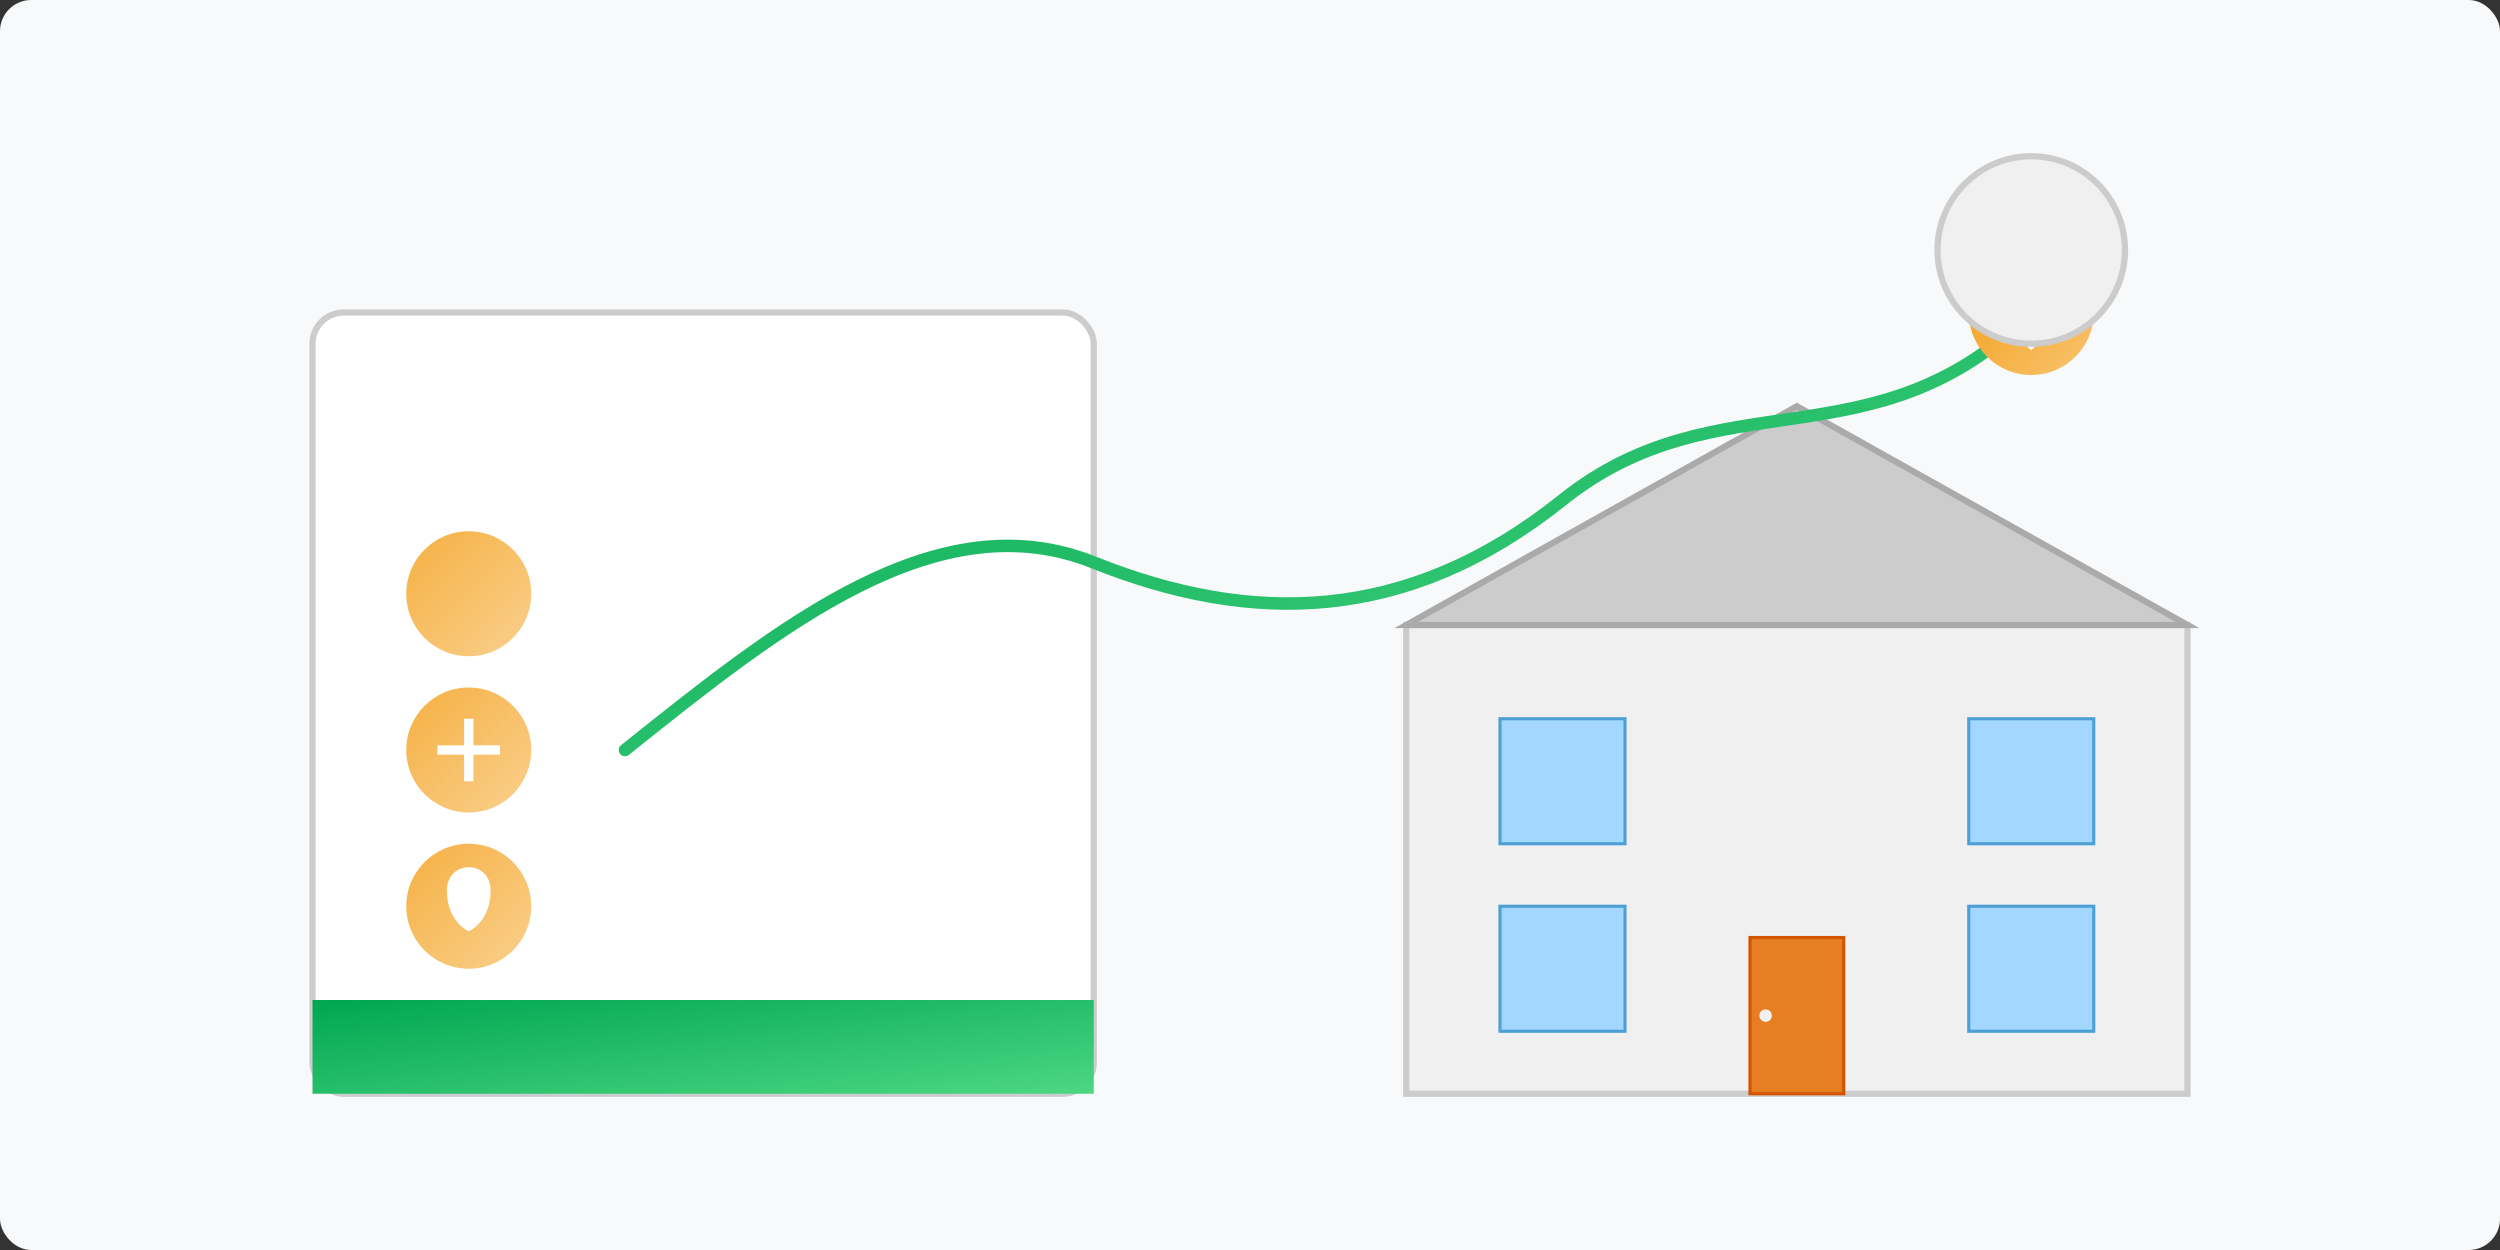 <?xml version="1.0" encoding="UTF-8"?>
<svg width="800" height="400" viewBox="0 0 800 400" xmlns="http://www.w3.org/2000/svg">
  <rect x="0" y="0" width="800" height="400" fill="#333333" stroke="none"/>
  <defs>
    <linearGradient id="article2Gradient1" x1="0%" y1="0%" x2="100%" y2="100%">
      <stop offset="0%" stop-color="#f39c12" />
      <stop offset="100%" stop-color="#f8c471" />
    </linearGradient>
    <linearGradient id="article2Gradient2" x1="0%" y1="0%" x2="100%" y2="100%">
      <stop offset="0%" stop-color="#00a651" />
      <stop offset="100%" stop-color="#4cd784" />
    </linearGradient>
  </defs>
  
  <!-- Фон -->
  <rect width="800" height="400" fill="#f8f9fa" rx="10" />
  
  <!-- Домик -->
  <g transform="translate(450, 150)">
    <!-- Основание дома -->
    <rect x="0" y="50" width="250" height="150" fill="#f0f0f0" stroke="#cccccc" stroke-width="2" />
    
    <!-- Крыша -->
    <polygon points="0,50 125,-20 250,50" fill="#cccccc" stroke="#aaaaaa" stroke-width="2" />
    
    <!-- Окна -->
    <rect x="30" y="80" width="40" height="40" fill="#a3d7ff" stroke="#4ca0d7" stroke-width="1" />
    <rect x="30" y="140" width="40" height="40" fill="#a3d7ff" stroke="#4ca0d7" stroke-width="1" />
    <rect x="180" y="80" width="40" height="40" fill="#a3d7ff" stroke="#4ca0d7" stroke-width="1" />
    <rect x="180" y="140" width="40" height="40" fill="#a3d7ff" stroke="#4ca0d7" stroke-width="1" />
    
    <!-- Дверь -->
    <rect x="110" y="150" width="30" height="50" fill="#e67e22" stroke="#d35400" stroke-width="1" />
    <circle cx="115" cy="175" r="2" fill="#f0f0f0" />
  </g>
  
  <!-- Советы по экономии энергии - Инфографика -->
  <g transform="translate(100, 100)">
    <!-- Фон инфографики -->
    <rect x="0" y="0" width="250" height="250" fill="white" stroke="#cccccc" stroke-width="2" rx="10" />
    
    <!-- Заголовок - удален -->
    
    <!-- Элемент 1: Термостат -->
    <g transform="translate(30, 70)">
      <circle cx="20" cy="20" r="20" fill="url(#article2Gradient1)" opacity="0.8" />
    </g>
    
    <!-- Элемент 2: Лампочка -->
    <g transform="translate(30, 120)">
      <circle cx="20" cy="20" r="20" fill="url(#article2Gradient1)" opacity="0.8" />
      <path d="M20,10 L20,30 M10,20 L30,20" stroke="white" stroke-width="3" />
    </g>
    
    <!-- Элемент 3: Вода -->
    <g transform="translate(30, 170)">
      <circle cx="20" cy="20" r="20" fill="url(#article2Gradient1)" opacity="0.8" />
      <path d="M13,15 C13,5 27,5 27,15 C27,25 20,28 20,28 C20,28 13,25 13,15 Z" fill="white" />
    </g>
    
    <!-- Итог -->
    <g transform="translate(0, 220)">
      <rect x="0" y="0" width="250" height="30" fill="url(#article2Gradient2)" rx="0 0 10 10" />
    </g>
  </g>
  
  <!-- График снижения энергопотребления -->
  <g transform="translate(150, 50)">
    <!-- Стрелка, показывающая спад энергопотребления -->
    <path d="M500,50 C450,100 400,70 350,110 S250,150 200,130 S100,150 50,190" 
          stroke="url(#article2Gradient2)" stroke-width="4" fill="none" stroke-linecap="round" />
    
    <!-- Символ энергии со стрелкой вниз - экономия -->
    <g transform="translate(500, 50)">
      <circle cx="0" cy="0" r="20" fill="url(#article2Gradient1)" />
      <path d="M0,-10 L0,10 M-5,5 L0,10 L5,5" stroke="white" stroke-width="3" stroke-linecap="round" />
    </g>
  </g>
  
  <!-- Символы денег/экономии -->
  <g transform="translate(650, 80)">
    <circle cx="0" cy="0" r="30" fill="#f0f0f0" stroke="#cccccc" stroke-width="2" />
  </g>
  
  <!-- Подпись внизу удалена -->
  <g transform="translate(400, 370)">
  </g>
</svg>